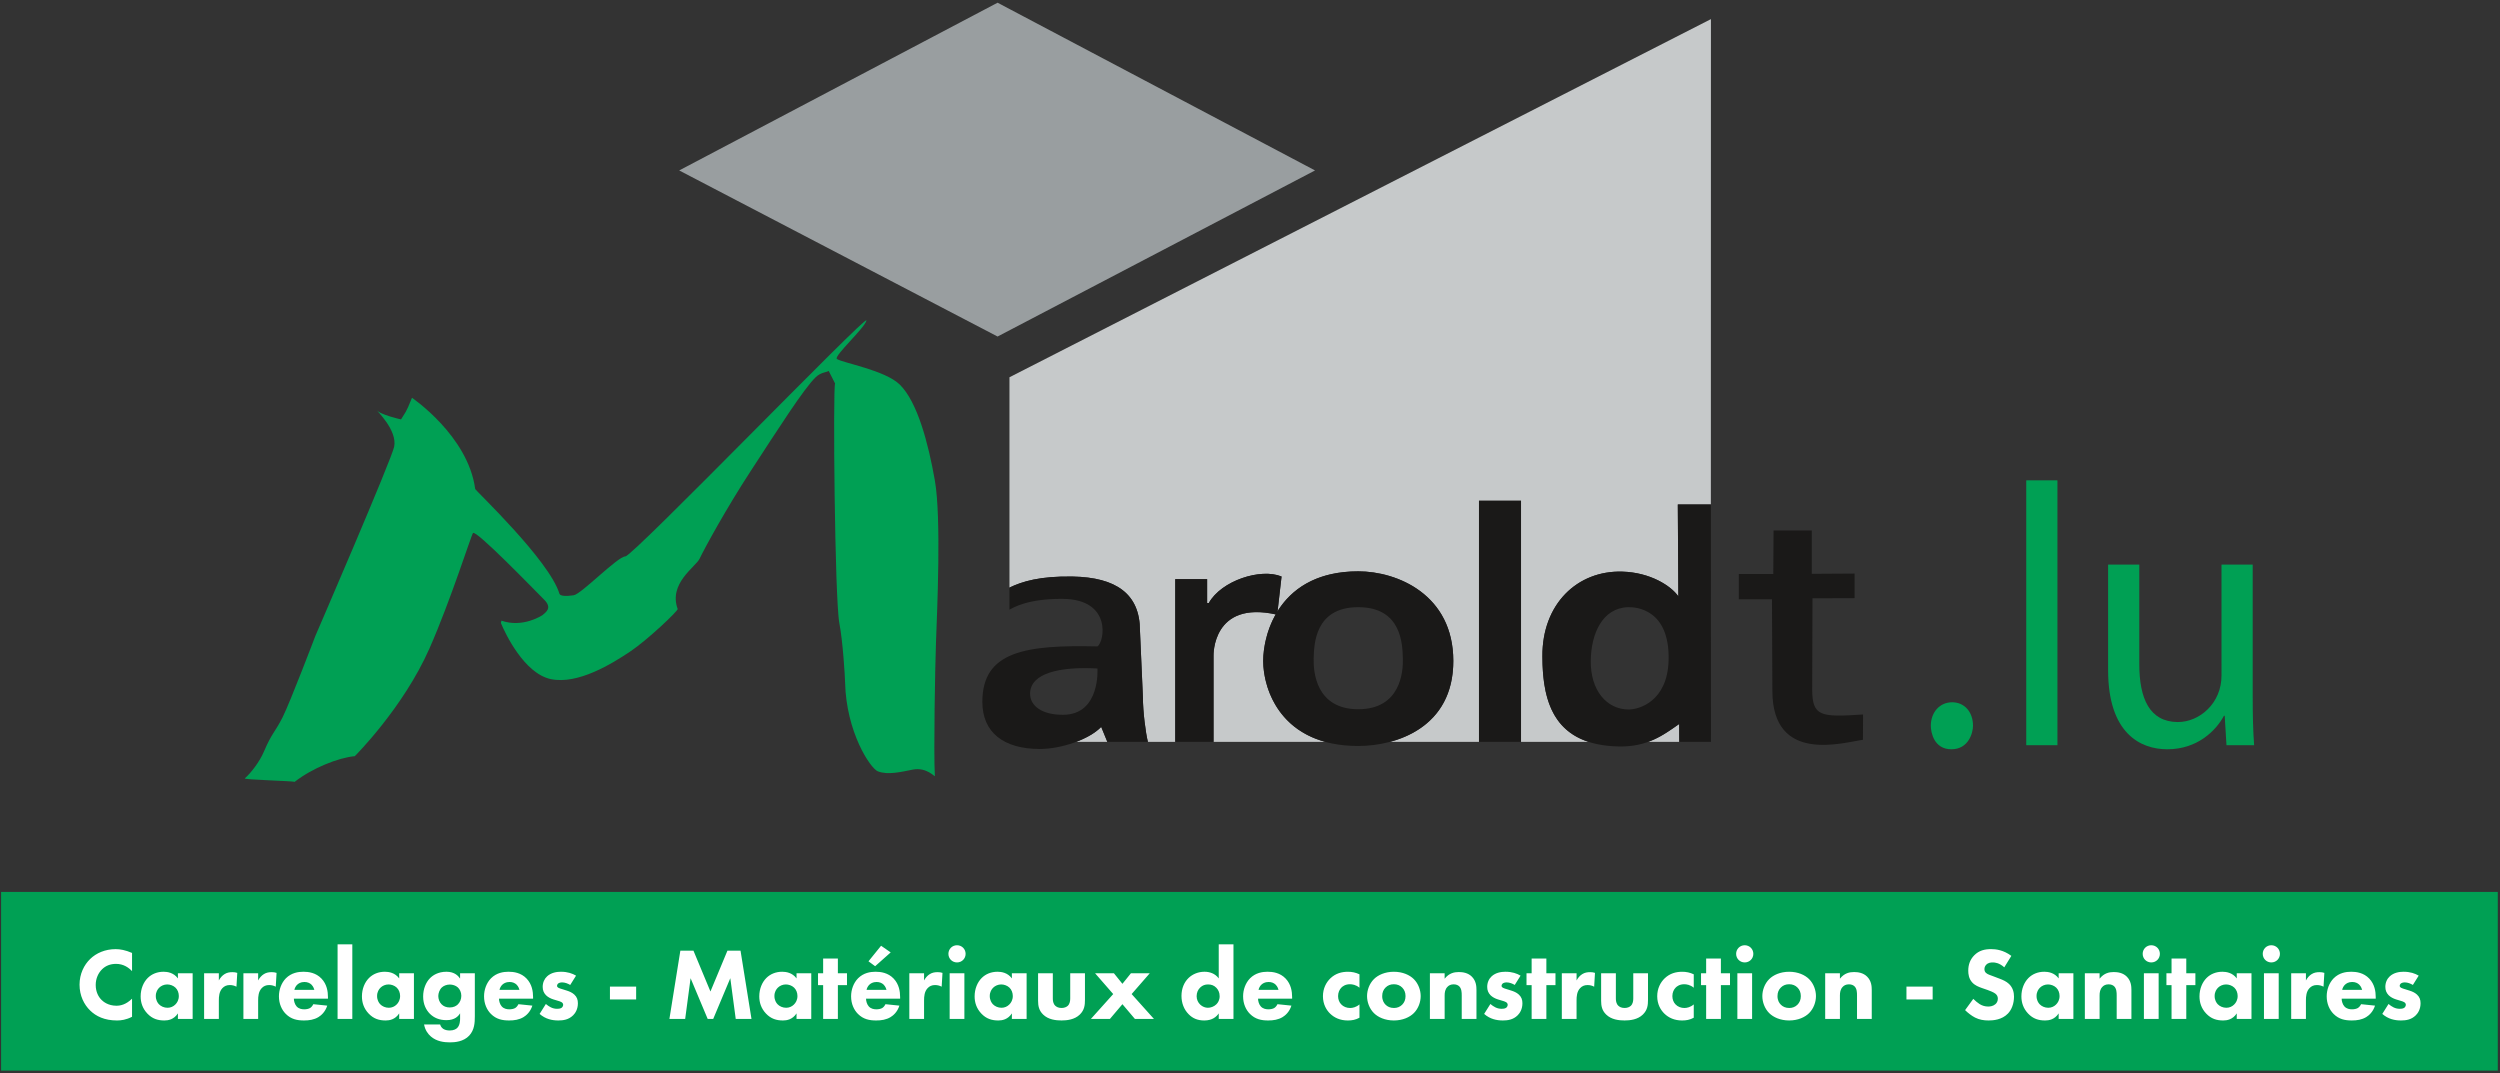 <svg xmlns="http://www.w3.org/2000/svg" viewBox="45 38 757 325">
    <rect x="45" y="38" width="757" height="325" fill="#333333" stroke="none"/>
    <g fill="none" fill-rule="evenodd">
        <path fill="#00A054" d="M45.333 362.173h756V308.07h-756"/>
        <path fill="#FFF"
              d="M84.984 345.882c-1.83.93-3.316 1.115-4.556 1.115-3.81 0-6.383-1.302-8.12-3.006-1.86-1.796-3.222-4.523-3.222-7.84 0-3.253 1.363-5.98 3.223-7.778 1.827-1.766 4.492-2.975 7.716-2.975 1.363 0 2.944.28 4.958 1.147v5.516c-1.054-1.116-2.634-2.2-4.834-2.2-1.736 0-3.13.557-4.215 1.61-1.147 1.117-1.952 2.79-1.952 4.773 0 2.14.867 3.658 1.797 4.556.434.433 1.92 1.734 4.462 1.734 1.24 0 2.913-.34 4.742-2.137v5.485zM93.2 337.08c-.466.465-1.024 1.27-1.024 2.51 0 1.24.527 2.046.93 2.48.62.65 1.58 1.084 2.634 1.084.9 0 1.735-.372 2.324-.96.59-.558 1.085-1.426 1.085-2.604 0-.99-.373-1.92-1.024-2.54-.68-.652-1.673-.962-2.48-.962-.96 0-1.858.403-2.447.992zm5.67-4.37h4.463v13.822H98.87v-1.674c-1.21 1.86-2.944 2.14-4.09 2.14-1.984 0-3.658-.497-5.176-2.108-1.457-1.55-2.014-3.347-2.014-5.176 0-2.324.867-4.307 2.138-5.578 1.21-1.21 2.882-1.89 4.804-1.89 1.177 0 3.067.278 4.338 2.014v-1.55zM106.804 332.71h4.463v2.17c.403-.775 1.022-1.488 1.735-1.922.744-.465 1.52-.59 2.386-.59.56 0 .96.063 1.457.218l-.248 4.184c-.59-.31-1.24-.496-2.014-.496-.96 0-1.674.34-2.232.93-.99 1.053-1.083 2.54-1.083 3.718v5.61h-4.463V332.71zM118.705 332.71h4.463v2.17c.403-.775 1.022-1.488 1.735-1.922.744-.465 1.52-.59 2.386-.59.558 0 .96.063 1.456.218l-.248 4.184c-.59-.31-1.24-.496-2.014-.496-.96 0-1.674.34-2.232.93-.99 1.053-1.084 2.54-1.084 3.718v5.61h-4.463V332.71zM140.182 337.73c-.03-.123-.248-.99-.898-1.61-.497-.466-1.21-.775-2.108-.775-1.147 0-1.828.465-2.263.898-.34.372-.65.868-.774 1.488h6.042zm4.122 2.667h-10.32c0 .743.28 1.735.837 2.354.682.745 1.612.87 2.294.87.65 0 1.333-.125 1.797-.404.064-.03.59-.37.962-1.147l4.215.434c-.62 1.952-1.86 2.975-2.665 3.47-1.333.806-2.82 1.023-4.37 1.023-2.077 0-3.905-.372-5.516-1.983-1.21-1.21-2.077-3.037-2.077-5.33 0-1.984.712-4.03 2.107-5.455 1.673-1.674 3.75-1.984 5.3-1.984 1.548 0 3.78.278 5.484 2.076 1.644 1.736 1.954 3.905 1.954 5.61v.465zM147.218 346.532h4.463V323.94h-4.462M160.204 337.08c-.465.465-1.023 1.27-1.023 2.51 0 1.24.528 2.046.93 2.48.62.65 1.58 1.084 2.635 1.084.9 0 1.735-.372 2.324-.96.588-.558 1.084-1.426 1.084-2.604 0-.99-.372-1.92-1.023-2.54-.68-.652-1.672-.962-2.478-.962-.96 0-1.86.403-2.448.992zm5.67-4.37h4.464v13.822h-4.463v-1.674c-1.21 1.86-2.944 2.14-4.09 2.14-1.984 0-3.658-.497-5.176-2.108-1.458-1.55-2.015-3.347-2.015-5.176 0-2.324.867-4.307 2.138-5.578 1.21-1.21 2.882-1.89 4.804-1.89 1.177 0 3.067.278 4.338 2.014v-1.55zM178.77 337.018c-.683.65-1.055 1.735-1.055 2.572 0 .9.34 1.83.96 2.48.62.65 1.458.99 2.51.99 1.18 0 1.954-.463 2.418-.898.683-.65 1.085-1.61 1.085-2.634 0-1.084-.464-1.983-1.053-2.54-.65-.59-1.612-.87-2.418-.87-.99 0-1.89.373-2.448.9zm5.546-4.308h4.463v12.985c0 1.952-.094 4.154-1.705 5.89-1.705 1.827-4.308 2.044-5.827 2.044-1.828 0-4.028-.28-5.764-1.768-.868-.743-1.766-1.92-2.076-3.656h4.865c.186.713.62 1.115.992 1.363.527.34 1.27.464 1.92.464 1.272 0 1.923-.465 2.233-.744.868-.836.898-2.293.898-2.882v-1.58c-.526.867-1.58 2.076-4.12 2.076-2.14 0-3.782-.68-5.053-1.952-1.115-1.147-2.014-2.82-2.014-5.207 0-2.355.867-4.308 2.044-5.516.837-.87 2.45-1.984 5.02-1.984 2.51 0 3.627 1.332 4.122 2.076v-1.612zM202.292 337.73c-.03-.123-.248-.99-.898-1.61-.497-.466-1.21-.775-2.108-.775-1.147 0-1.828.465-2.263.898-.34.372-.65.868-.774 1.488h6.042zm4.122 2.667h-10.32c0 .743.28 1.735.837 2.354.682.745 1.612.87 2.294.87.65 0 1.333-.125 1.797-.404.064-.03.59-.37.962-1.147l4.215.434c-.62 1.952-1.86 2.975-2.665 3.47-1.333.806-2.82 1.023-4.37 1.023-2.077 0-3.905-.372-5.516-1.983-1.21-1.21-2.077-3.037-2.077-5.33 0-1.984.712-4.03 2.107-5.455 1.673-1.674 3.75-1.984 5.3-1.984 1.548 0 3.78.278 5.484 2.076 1.644 1.736 1.954 3.905 1.954 5.61v.465zM217.664 336.243c-.682-.403-1.58-.774-2.448-.774-.465 0-.992.123-1.27.4-.156.156-.28.404-.28.62 0 .31.217.497.434.62.31.187.775.28 1.333.466l1.177.372c.775.248 1.58.558 2.294 1.208.805.744 1.084 1.58 1.084 2.635 0 1.83-.805 3.007-1.425 3.627-1.364 1.363-3.037 1.58-4.494 1.58-1.86 0-3.875-.403-5.672-1.983l1.89-3.006c.434.372 1.054.805 1.52 1.022.62.31 1.27.434 1.858.434.28 0 .992 0 1.395-.31.28-.217.466-.557.466-.898 0-.248-.093-.56-.496-.806-.31-.186-.713-.31-1.364-.496l-1.115-.34c-.805-.25-1.642-.683-2.23-1.27-.652-.684-.992-1.458-.992-2.512 0-1.333.526-2.448 1.332-3.192 1.24-1.147 2.913-1.395 4.184-1.395 2.046 0 3.47.527 4.587 1.178l-1.766 2.82zM229.69 340.643h7.934v-3.904h-7.934M247.696 346.532l3.316-20.67h3.967l5.143 12.364 5.144-12.365h3.967l3.317 20.672h-4.772l-1.643-12.334-5.175 12.334h-1.674l-5.175-12.334-1.642 12.334M280.517 337.08c-.465.465-1.023 1.27-1.023 2.51 0 1.24.527 2.046.93 2.48.62.65 1.58 1.084 2.634 1.084.9 0 1.735-.372 2.324-.96.59-.558 1.085-1.426 1.085-2.604 0-.99-.372-1.92-1.023-2.54-.68-.652-1.673-.962-2.48-.962-.96 0-1.858.403-2.447.992zm5.67-4.37h4.464v13.822h-4.462v-1.674c-1.21 1.86-2.944 2.14-4.09 2.14-1.984 0-3.658-.497-5.176-2.108-1.457-1.55-2.014-3.347-2.014-5.176 0-2.324.867-4.307 2.138-5.578 1.21-1.21 2.882-1.89 4.804-1.89 1.177 0 3.067.278 4.338 2.014v-1.55zM298.71 336.305v10.227h-4.463v-10.227h-1.55v-3.595h1.55v-4.463h4.463v4.463h2.758v3.595M314.702 326.388l-4.71 4.184-2.016-1.488 3.813-4.71 2.91 2.014zm-1.272 11.343c-.03-.123-.248-.99-.897-1.61-.497-.466-1.21-.775-2.108-.775-1.147 0-1.83.464-2.262.898-.34.372-.65.868-.774 1.488h6.04zm4.123 2.666h-10.32c0 .743.28 1.736.837 2.355.682.745 1.61.87 2.293.87.65 0 1.332-.125 1.798-.404.063-.03.59-.37.96-1.147l4.216.434c-.62 1.952-1.86 2.974-2.666 3.47-1.332.806-2.82 1.023-4.37 1.023-2.076 0-3.904-.372-5.516-1.984-1.207-1.208-2.075-3.037-2.075-5.33 0-1.983.712-4.03 2.106-5.454 1.674-1.675 3.75-1.985 5.3-1.985 1.548 0 3.78.28 5.485 2.077 1.643 1.735 1.952 3.904 1.952 5.61v.464zM320.343 332.71h4.463v2.17c.403-.775 1.022-1.488 1.735-1.922.745-.465 1.52-.59 2.387-.59.56 0 .96.063 1.457.218l-.248 4.184c-.59-.31-1.24-.496-2.014-.496-.96 0-1.674.34-2.232.93-.99 1.053-1.084 2.54-1.084 3.718v5.61h-4.463V332.71zM332.554 346.532h4.462V332.71h-4.462v13.822zm2.23-22.313c1.458 0 2.605 1.146 2.605 2.602 0 1.457-1.148 2.603-2.605 2.603-1.456 0-2.603-1.146-2.603-2.603 0-1.456 1.147-2.603 2.603-2.603zM345.725 337.08c-.465.465-1.023 1.27-1.023 2.51 0 1.24.527 2.046.93 2.48.62.65 1.58 1.084 2.634 1.084.9 0 1.735-.372 2.324-.96.59-.558 1.085-1.426 1.085-2.604 0-.99-.372-1.92-1.023-2.54-.68-.652-1.673-.962-2.48-.962-.96 0-1.858.403-2.447.992zm5.67-4.37h4.464v13.822h-4.464v-1.674c-1.21 1.86-2.944 2.14-4.09 2.14-1.984 0-3.658-.497-5.176-2.108-1.457-1.55-2.014-3.347-2.014-5.176 0-2.324.867-4.307 2.138-5.578 1.21-1.21 2.882-1.89 4.804-1.89 1.177 0 3.067.278 4.338 2.014v-1.55zM363.794 332.71v7.624c0 .62.062 1.58.774 2.23.31.28.87.65 1.86.65.837 0 1.488-.277 1.89-.65.65-.62.744-1.55.744-2.23v-7.624h4.463v8.057c0 1.58-.155 3.068-1.55 4.432-1.58 1.55-3.905 1.797-5.547 1.797-1.704 0-3.998-.248-5.578-1.798-1.27-1.24-1.52-2.635-1.52-4.154v-8.336h4.464zM382.08 339.002l-5.485-6.292h5.702l2.572 3.192 2.57-3.192h5.703l-5.484 6.292 6.754 7.53h-5.764l-3.78-4.463-3.782 4.462h-5.764M408.424 337.018c-.65.62-1.085 1.52-1.085 2.634 0 1.023.433 1.922 1.084 2.54.682.653 1.55.962 2.324.962.837 0 1.83-.34 2.54-1.022.528-.496 1.024-1.333 1.024-2.48 0-1.177-.465-1.983-.992-2.54-.712-.745-1.55-1.024-2.51-1.024-.9 0-1.674.248-2.386.93zm10.072 9.514h-4.463v-1.674c-.682.993-1.92 2.14-4.37 2.14-2.045 0-3.532-.65-4.74-1.892-1.427-1.425-2.17-3.41-2.17-5.546 0-2.294.837-4.185 2.17-5.455 1.208-1.147 2.912-1.86 4.802-1.86 1.52 0 3.193.496 4.308 2.015v-10.32h4.463v22.592zM432.133 337.73c-.03-.123-.248-.99-.9-1.61-.495-.466-1.207-.775-2.107-.775-1.146 0-1.828.465-2.262.898-.34.372-.65.868-.775 1.488h6.043zm4.12 2.667h-10.318c0 .743.278 1.735.837 2.354.68.745 1.61.87 2.293.87.65 0 1.332-.125 1.797-.404.062-.03.588-.37.96-1.147l4.215.434c-.62 1.952-1.86 2.975-2.665 3.47-1.333.806-2.82 1.023-4.37 1.023-2.076 0-3.904-.372-5.515-1.983-1.21-1.21-2.077-3.037-2.077-5.33 0-1.984.713-4.03 2.107-5.455 1.674-1.674 3.75-1.984 5.3-1.984 1.55 0 3.78.278 5.485 2.076 1.643 1.736 1.952 3.905 1.952 5.61v.465zM456.648 337.08c-1.085-.9-2.2-1.054-2.913-1.054-1.395 0-2.232.682-2.54.992-.59.59-1.024 1.488-1.024 2.603 0 1.023.373 1.892.93 2.48.683.745 1.705 1.116 2.697 1.116.775 0 1.83-.217 2.85-1.084v4.028c-1.177.65-2.292.837-3.532.837-2.324 0-4.09-.837-5.362-2.076-1.053-1.022-2.168-2.758-2.168-5.268 0-2.355.99-4.215 2.292-5.454 1.55-1.457 3.378-1.952 5.27-1.952 1.208 0 2.323.216 3.5.774v4.06zM464.55 337.018c-.65.65-1.02 1.488-1.02 2.603 0 1.272.494 2.077 1.02 2.605.56.557 1.364.99 2.542.99.992 0 1.828-.34 2.48-.99.65-.65 1.022-1.488 1.022-2.604 0-1.114-.372-1.95-1.022-2.602-.652-.65-1.488-.992-2.51-.992-1.024 0-1.86.34-2.51.992m8.553 7.748c-1.24 1.24-3.348 2.23-6.044 2.23-2.696 0-4.802-.99-6.042-2.23-1.395-1.395-2.076-3.378-2.076-5.145 0-1.765.68-3.748 2.076-5.143 1.24-1.24 3.346-2.23 6.043-2.23s4.804.99 6.045 2.23c1.394 1.395 2.076 3.378 2.076 5.144 0 1.768-.68 3.75-2.075 5.146M477.972 332.71h4.463v1.643c1.363-1.736 2.974-2.015 4.276-2.015 1.21 0 2.79.217 3.968 1.394 1.302 1.302 1.395 2.945 1.395 4.06v8.74h-4.462v-7.097c0-.9-.03-2.045-.743-2.758-.34-.34-.9-.62-1.706-.62-.928 0-1.516.372-1.858.744-.743.744-.867 1.736-.867 2.635v7.097h-4.463V332.71zM503.664 336.243c-.683-.403-1.58-.774-2.448-.774-.465 0-.992.123-1.272.4-.154.156-.278.404-.278.62 0 .31.217.497.434.62.31.187.775.28 1.333.466l1.177.372c.775.248 1.58.558 2.293 1.208.806.744 1.085 1.58 1.085 2.635 0 1.83-.805 3.007-1.426 3.627-1.363 1.363-3.037 1.58-4.494 1.58-1.86 0-3.873-.403-5.67-1.983l1.89-3.006c.434.372 1.054.805 1.52 1.022.62.31 1.27.434 1.858.434.278 0 .99 0 1.394-.31.28-.217.465-.557.465-.898 0-.248-.092-.56-.496-.806-.31-.186-.714-.31-1.364-.496l-1.116-.34c-.806-.25-1.642-.683-2.23-1.27-.652-.684-.993-1.458-.993-2.512 0-1.333.527-2.448 1.333-3.192 1.24-1.147 2.913-1.395 4.184-1.395 2.045 0 3.47.527 4.586 1.178l-1.766 2.82zM513.24 336.305v10.227h-4.46v-10.227h-1.552v-3.595h1.55v-4.463h4.463v4.463H516v3.595M517.92 332.71h4.464v2.17c.402-.775 1.022-1.488 1.735-1.922.743-.465 1.518-.59 2.386-.59.558 0 .96.063 1.456.218l-.248 4.184c-.59-.31-1.24-.496-2.015-.496-.96 0-1.674.34-2.23.93-.993 1.053-1.086 2.54-1.086 3.718v5.61h-4.463V332.71zM534.285 332.71v7.624c0 .62.063 1.58.774 2.23.31.28.868.65 1.86.65.837 0 1.488-.277 1.89-.65.65-.62.745-1.55.745-2.23v-7.624h4.46v8.057c0 1.58-.154 3.068-1.548 4.432-1.58 1.55-3.905 1.797-5.547 1.797-1.704 0-3.998-.248-5.58-1.798-1.27-1.24-1.518-2.635-1.518-4.154v-8.336h4.464zM557.87 337.08c-1.085-.9-2.2-1.054-2.913-1.054-1.395 0-2.232.682-2.54.992-.59.59-1.024 1.488-1.024 2.603 0 1.023.372 1.892.93 2.48.682.745 1.704 1.116 2.696 1.116.774 0 1.828-.217 2.85-1.084v4.028c-1.178.65-2.293.837-3.533.837-2.324 0-4.09-.837-5.362-2.076-1.053-1.022-2.168-2.758-2.168-5.268 0-2.355.99-4.215 2.292-5.454 1.55-1.457 3.377-1.952 5.268-1.952 1.21 0 2.324.216 3.502.774v4.06zM566.084 336.305v10.227h-4.463v-10.227h-1.55v-3.595h1.55v-4.463h4.464v4.463h2.758v3.595M571.073 346.532h4.463V332.71h-4.463v13.822zm2.232-22.313c1.457 0 2.604 1.146 2.604 2.602 0 1.457-1.148 2.603-2.605 2.603-1.456 0-2.603-1.146-2.603-2.603 0-1.456 1.147-2.603 2.603-2.603zM584.245 337.018c-.65.65-1.022 1.488-1.022 2.603 0 1.272.495 2.077 1.022 2.605.558.557 1.363.99 2.54.99.993 0 1.83-.34 2.48-.99.65-.65 1.023-1.488 1.023-2.604 0-1.114-.372-1.95-1.022-2.602-.652-.65-1.488-.992-2.51-.992-1.024 0-1.86.34-2.51.992m8.553 7.748c-1.242 1.24-3.35 2.23-6.045 2.23-2.697 0-4.803-.99-6.043-2.23-1.395-1.395-2.076-3.378-2.076-5.145 0-1.765.68-3.748 2.076-5.143 1.24-1.24 3.346-2.23 6.043-2.23 2.696 0 4.803.99 6.044 2.23 1.393 1.395 2.075 3.378 2.075 5.144 0 1.768-.682 3.75-2.076 5.146M597.665 332.71h4.463v1.643c1.363-1.736 2.974-2.015 4.276-2.015 1.21 0 2.79.217 3.967 1.394 1.303 1.302 1.396 2.945 1.396 4.06v8.74h-4.462v-7.097c0-.9-.032-2.045-.744-2.758-.34-.34-.9-.62-1.706-.62-.93 0-1.517.372-1.86.744-.742.744-.866 1.736-.866 2.635v7.097h-4.463V332.71zM622.274 340.643h7.934v-3.904h-7.934M651.9 330.913c-1.548-1.395-2.88-1.488-3.47-1.488-.65 0-1.457.093-2.014.713-.31.31-.527.775-.527 1.302 0 .495.154.868.464 1.146.496.465 1.208.65 2.603 1.178l1.55.59c.898.34 2.014.805 2.82 1.58 1.21 1.146 1.518 2.634 1.518 3.842 0 2.14-.744 3.998-1.828 5.114-1.83 1.92-4.494 2.107-5.857 2.107-1.488 0-2.79-.217-4.09-.868-1.055-.528-2.264-1.488-3.038-2.263l2.48-3.41c.526.528 1.363 1.24 1.92 1.582.806.494 1.643.742 2.604.742.62 0 1.487-.124 2.17-.713.402-.342.743-.9.743-1.674 0-.682-.28-1.116-.714-1.487-.558-.466-1.828-.93-2.417-1.148l-1.706-.59c-.96-.34-2.076-.774-2.882-1.64-1.085-1.148-1.24-2.605-1.24-3.597 0-1.828.558-3.377 1.798-4.648 1.457-1.488 3.192-1.89 5.114-1.89 1.425 0 3.72.247 6.136 2.045l-2.14 3.47zM662.687 337.08c-.465.465-1.022 1.27-1.022 2.51 0 1.24.526 2.046.93 2.48.618.65 1.58 1.084 2.633 1.084.898 0 1.735-.372 2.324-.96.59-.558 1.085-1.426 1.085-2.604 0-.99-.372-1.92-1.022-2.54-.682-.652-1.674-.962-2.48-.962-.96 0-1.86.403-2.448.992zm5.67-4.37h4.464v13.822h-4.462v-1.674c-1.208 1.86-2.943 2.14-4.09 2.14-1.984 0-3.657-.497-5.176-2.108-1.457-1.55-2.014-3.347-2.014-5.176 0-2.324.868-4.307 2.138-5.578 1.208-1.21 2.882-1.89 4.803-1.89 1.177 0 3.067.278 4.338 2.014v-1.55zM676.293 332.71h4.463v1.643c1.363-1.736 2.974-2.015 4.276-2.015 1.21 0 2.79.217 3.967 1.394 1.3 1.302 1.394 2.945 1.394 4.06v8.74h-4.462v-7.097c0-.9-.032-2.045-.744-2.758-.34-.34-.9-.62-1.705-.62-.93 0-1.518.372-1.86.744-.743.744-.867 1.736-.867 2.635v7.097h-4.463V332.71zM694.175 346.532h4.463V332.71h-4.463v13.822zm2.232-22.313c1.457 0 2.603 1.146 2.603 2.602 0 1.457-1.146 2.603-2.603 2.603-1.456 0-2.603-1.146-2.603-2.603 0-1.456 1.147-2.603 2.603-2.603zM707.006 336.305v10.227h-4.463v-10.227h-1.55v-3.595h1.55v-4.463h4.463v4.463h2.758v3.595M716.614 337.08c-.465.465-1.022 1.27-1.022 2.51 0 1.24.526 2.046.93 2.48.618.65 1.58 1.084 2.633 1.084.898 0 1.735-.372 2.324-.96.588-.558 1.084-1.426 1.084-2.604 0-.99-.372-1.92-1.022-2.54-.683-.652-1.674-.962-2.48-.962-.96 0-1.86.403-2.448.992zm5.67-4.37h4.464v13.822h-4.463v-1.674c-1.208 1.86-2.943 2.14-4.09 2.14-1.984 0-3.657-.497-5.176-2.108-1.458-1.55-2.015-3.347-2.015-5.176 0-2.324.868-4.307 2.138-5.578 1.208-1.21 2.882-1.89 4.803-1.89 1.178 0 3.068.278 4.34 2.014v-1.55zM730.53 346.532h4.462V332.71h-4.463v13.822zm2.23-22.313c1.458 0 2.605 1.146 2.605 2.602 0 1.457-1.147 2.603-2.604 2.603-1.455 0-2.6-1.146-2.6-2.603 0-1.456 1.145-2.603 2.6-2.603zM738.774 332.71h4.463v2.17c.402-.775 1.022-1.488 1.735-1.922.744-.465 1.52-.59 2.387-.59.557 0 .96.063 1.455.218l-.248 4.184c-.59-.31-1.24-.496-2.015-.496-.96 0-1.673.34-2.23.93-.992 1.053-1.085 2.54-1.085 3.718v5.61h-4.463V332.71zM760.25 337.73c-.03-.123-.248-.99-.898-1.61-.497-.466-1.21-.775-2.108-.775-1.146 0-1.83.465-2.263.898-.34.372-.65.868-.773 1.488h6.043zm4.122 2.667h-10.32c0 .743.28 1.735.837 2.354.68.745 1.61.87 2.292.87.65 0 1.333-.125 1.797-.404.06-.03.588-.37.96-1.147l4.215.434c-.62 1.952-1.86 2.975-2.666 3.47-1.333.806-2.82 1.023-4.37 1.023-2.076 0-3.905-.372-5.516-1.983-1.208-1.21-2.077-3.037-2.077-5.33 0-1.984.713-4.03 2.108-5.455 1.674-1.674 3.75-1.984 5.3-1.984 1.548 0 3.78.278 5.484 2.076 1.642 1.736 1.952 3.905 1.952 5.61v.465zM775.623 336.243c-.683-.403-1.58-.774-2.448-.774-.465 0-.992.123-1.272.4-.154.156-.278.404-.278.62 0 .31.217.497.434.62.308.187.774.28 1.332.466l1.177.372c.774.248 1.58.558 2.292 1.208.806.744 1.085 1.58 1.085 2.635 0 1.83-.805 3.007-1.426 3.627-1.362 1.363-3.036 1.58-4.493 1.58-1.86 0-3.873-.403-5.67-1.983l1.89-3.006c.434.372 1.054.805 1.52 1.022.62.31 1.27.434 1.858.434.278 0 .99 0 1.394-.31.28-.217.464-.557.464-.898 0-.248-.092-.56-.496-.806-.31-.186-.713-.31-1.363-.496l-1.116-.34c-.807-.25-1.643-.683-2.232-1.27-.65-.684-.992-1.458-.992-2.512 0-1.333.527-2.448 1.333-3.192 1.238-1.147 2.912-1.395 4.183-1.395 2.045 0 3.47.527 4.586 1.178l-1.767 2.82z"/>
    </g>
    <path fill="#C6C9CA" fill-rule="evenodd"
          d="M427.495 238.145c0-3.636.925-9.06 3.78-14.105-19.26-4.203-18.818 12.465-18.818 12.465v26.14h33.856c-15.017-4.08-18.818-17.3-18.818-24.5M370.83 262.645h9.474l-1.86-4.548c-1.684 1.782-4.468 3.366-7.614 4.548M544.034 262.645h9.45l-.03-5.43c-2.743 1.93-5.648 4.07-9.42 5.43"/>
    <path fill="#C6C9CA" fill-rule="evenodd"
          d="M350.664 152.236v63.688c3.795-1.843 9.28-3.537 19.194-3.346 13.006.248 20.326 5.198 20.326 16.354l.887 20.118c0 4.457.848 10.978 1.516 13.596h8.28V213.37h9.653v7.23h.5c3.773-6.77 15.71-10.66 22.037-8.034l-1.203 10.503c4.033-6.47 11.43-12.07 24.425-12.07 11.83 0 28.786 7.07 28.786 27.146 0 14.984-9.524 21.936-19.216 24.5h26.986v-73.024h12.728v73.024h20.475c-11.277-3.628-14.002-13.906-14.002-25.885-.106-15.906 10.61-26.054 24.164-25.674 8.494.24 14.777 4.29 17.002 7.49l-.165-27.828h10.013l.02-146.96-212.41 108.448z"/>
    <path fill="#999EA0" fill-rule="evenodd" d="M443.192 89.61L347.065 139.9 250.657 89.61l96.408-50.79"/>
    <path fill="#00A054" fill-rule="evenodd"
          d="M727.116 248.73c0 5.646.107 10.616.43 14.91h-8.37l-.537-8.922h-.214c-2.362 4.402-7.942 10.163-17.17 10.163-8.155 0-17.92-4.854-17.92-23.946V208.97h9.442v30.158c0 10.392 3.11 17.42 11.588 17.508 6.534.067 13.397-5.63 13.308-14.232V208.97h9.442v39.76zM658.547 263.64h9.445v-80.2h-9.445M629.653 257.767c0-4.067 2.686-7.118 6.44-7.118 3.756 0 6.332 2.937 6.332 7.117 0 2.033-1.29 7.115-6.545 7.115-5.256 0-6.227-5.082-6.227-7.115"/>
    <path fill="#1A1918" fill-rule="evenodd"
          d="M593.608 198.624v13.132l12.962-.082v7.45l-12.748.04-.09 27.697c.06 8.09 2.56 8.34 15.406 7.483l-.043 7.67c-5.844.77-27.422 7.48-27.422-14.838l-.123-27.717h-10.04v-7.66h10.44l.085-13.174h11.573zM537.966 221.855c-7.746.257-11.155 7.957-11.28 16.117-.142 9.14 4.854 14.82 11.442 14.863 3.25.02 11.788-2.51 12.122-14.863.418-15.486-9.83-16.195-12.284-16.117zm25.087-31.107l.02 71.897h-9.588l-.03-5.43c-4.548 3.198-9.515 6.985-18.185 6.818-19.107-.368-23.232-12.533-23.232-27.273-.106-15.907 10.61-26.055 24.163-25.675 8.495.24 14.78 4.29 17.003 7.49l-.164-27.827h10.013zM492.836 262.645h12.728v-73.023h-12.728M442.777 237.43c.127-4.228.284-15.576 13.504-15.576 13.22 0 13.38 11.347 13.504 15.576.122 3.953-.677 15.325-13.5 15.325-12.825 0-13.626-11.37-13.507-15.325M456.28 211c-23.665 0-28.785 18.56-28.785 27.145 0 8.587 5.395 25.737 28.784 25.737 11.692 0 28.786-5.66 28.786-25.737 0-20.075-16.956-27.145-28.787-27.145"/>
    <path fill="#1A1918" fill-rule="evenodd"
          d="M410.52 213.37v7.228h.5c3.772-6.77 15.71-10.66 22.037-8.033l-1.326 11.567c-19.735-4.575-19.274 12.374-19.274 12.374v26.14h-11.59v-49.278h9.653zM377.308 240.42c-11.363-.63-20.397 1.39-20.397 7.64 0 3.78 3.73 6.42 10.046 6.38 11.315-.073 10.35-14.02 10.35-14.02h.002zm13.762 8.63c0 4.457.848 10.978 1.517 13.596h-12.282l-1.86-4.548c-3.575 3.783-12.085 6.694-18.563 6.694-11.05 0-17.425-5.05-17.425-14.27 0-15.292 13.005-17.298 34.85-16.79 2.145-1.394 4.423-14.273-10.48-14.395-10.872-.093-15.228 2.8-16.163 3.28v-6.694c3.796-1.842 9.28-3.536 19.194-3.345 13.007.248 20.325 5.198 20.325 16.354l.887 20.118z"/>
    <path fill="#00A054" fill-rule="evenodd"
          d="M119.128 273.69c1.842-1.615 4.455-4.97 5.8-8.137 2.405-5.656 3.312-5.75 5.635-10.343 2.315-4.6 9.94-24.677 9.94-24.677s23.124-53.488 23.86-57.31c.955-4.96-5.267-10.837-5.425-11.166.98 1.513 7.497 2.94 7.497 2.94 1.405-2.39 1.324-1.595 3.314-6.546 0 0 16.983 11.498 19.135 27.597.067.47 22.45 21.578 25.516 31.748.214.697 1.994.796 4.315.447 2.32-.355 13.335-11.768 15.657-11.768 2.205 0 73.317-73.58 72.99-71.458-.33 2.12-10.025 10.874-8.945 11.67 1.592 1.177 14.563 3.364 19.055 7.787 5.302 5.216 8.617 17.685 10.602 29.008 1.994 11.323.68 39.57.338 49.175-.253 6.9-.748 32.987-.338 40.328.022.378-2.473-2.786-6.706-1.946-3.562.71-7.514 1.68-10.525.53-2.32-.882-9.61-11.94-9.944-26.88-.042-1.92-.685-12.53-1.738-17.957-1.41-7.257-1.972-71.45-1.296-72.612l-1.94-3.8c-.743.436-2.4.436-3.887 1.855-3.585 3.4-11.7 16.14-19.97 28.83-7.11 10.906-13.636 22.83-15.24 26.183-1.2 2.486-9.45 7.423-6.632 15.21.186.52-9.116 9.374-14.414 12.912-5.303 3.534-15.746 10.082-24.03 8.315-7.976-1.705-13.736-13.686-15.08-16.984l.167-.707c6.548 2.3 12.43-1.68 12.43-1.68.996-.884 3.064-2.124.49-4.687-3.25-3.248-20.625-21.23-21.537-20.164-.522.605-6.737 20.33-13.174 34.932-7.956 18.04-22.62 32.635-22.62 32.635-4.967.443-12.898 3.623-18.223 7.783-.248-.276-15.557-.644-15.08-1.062"/>
</svg>